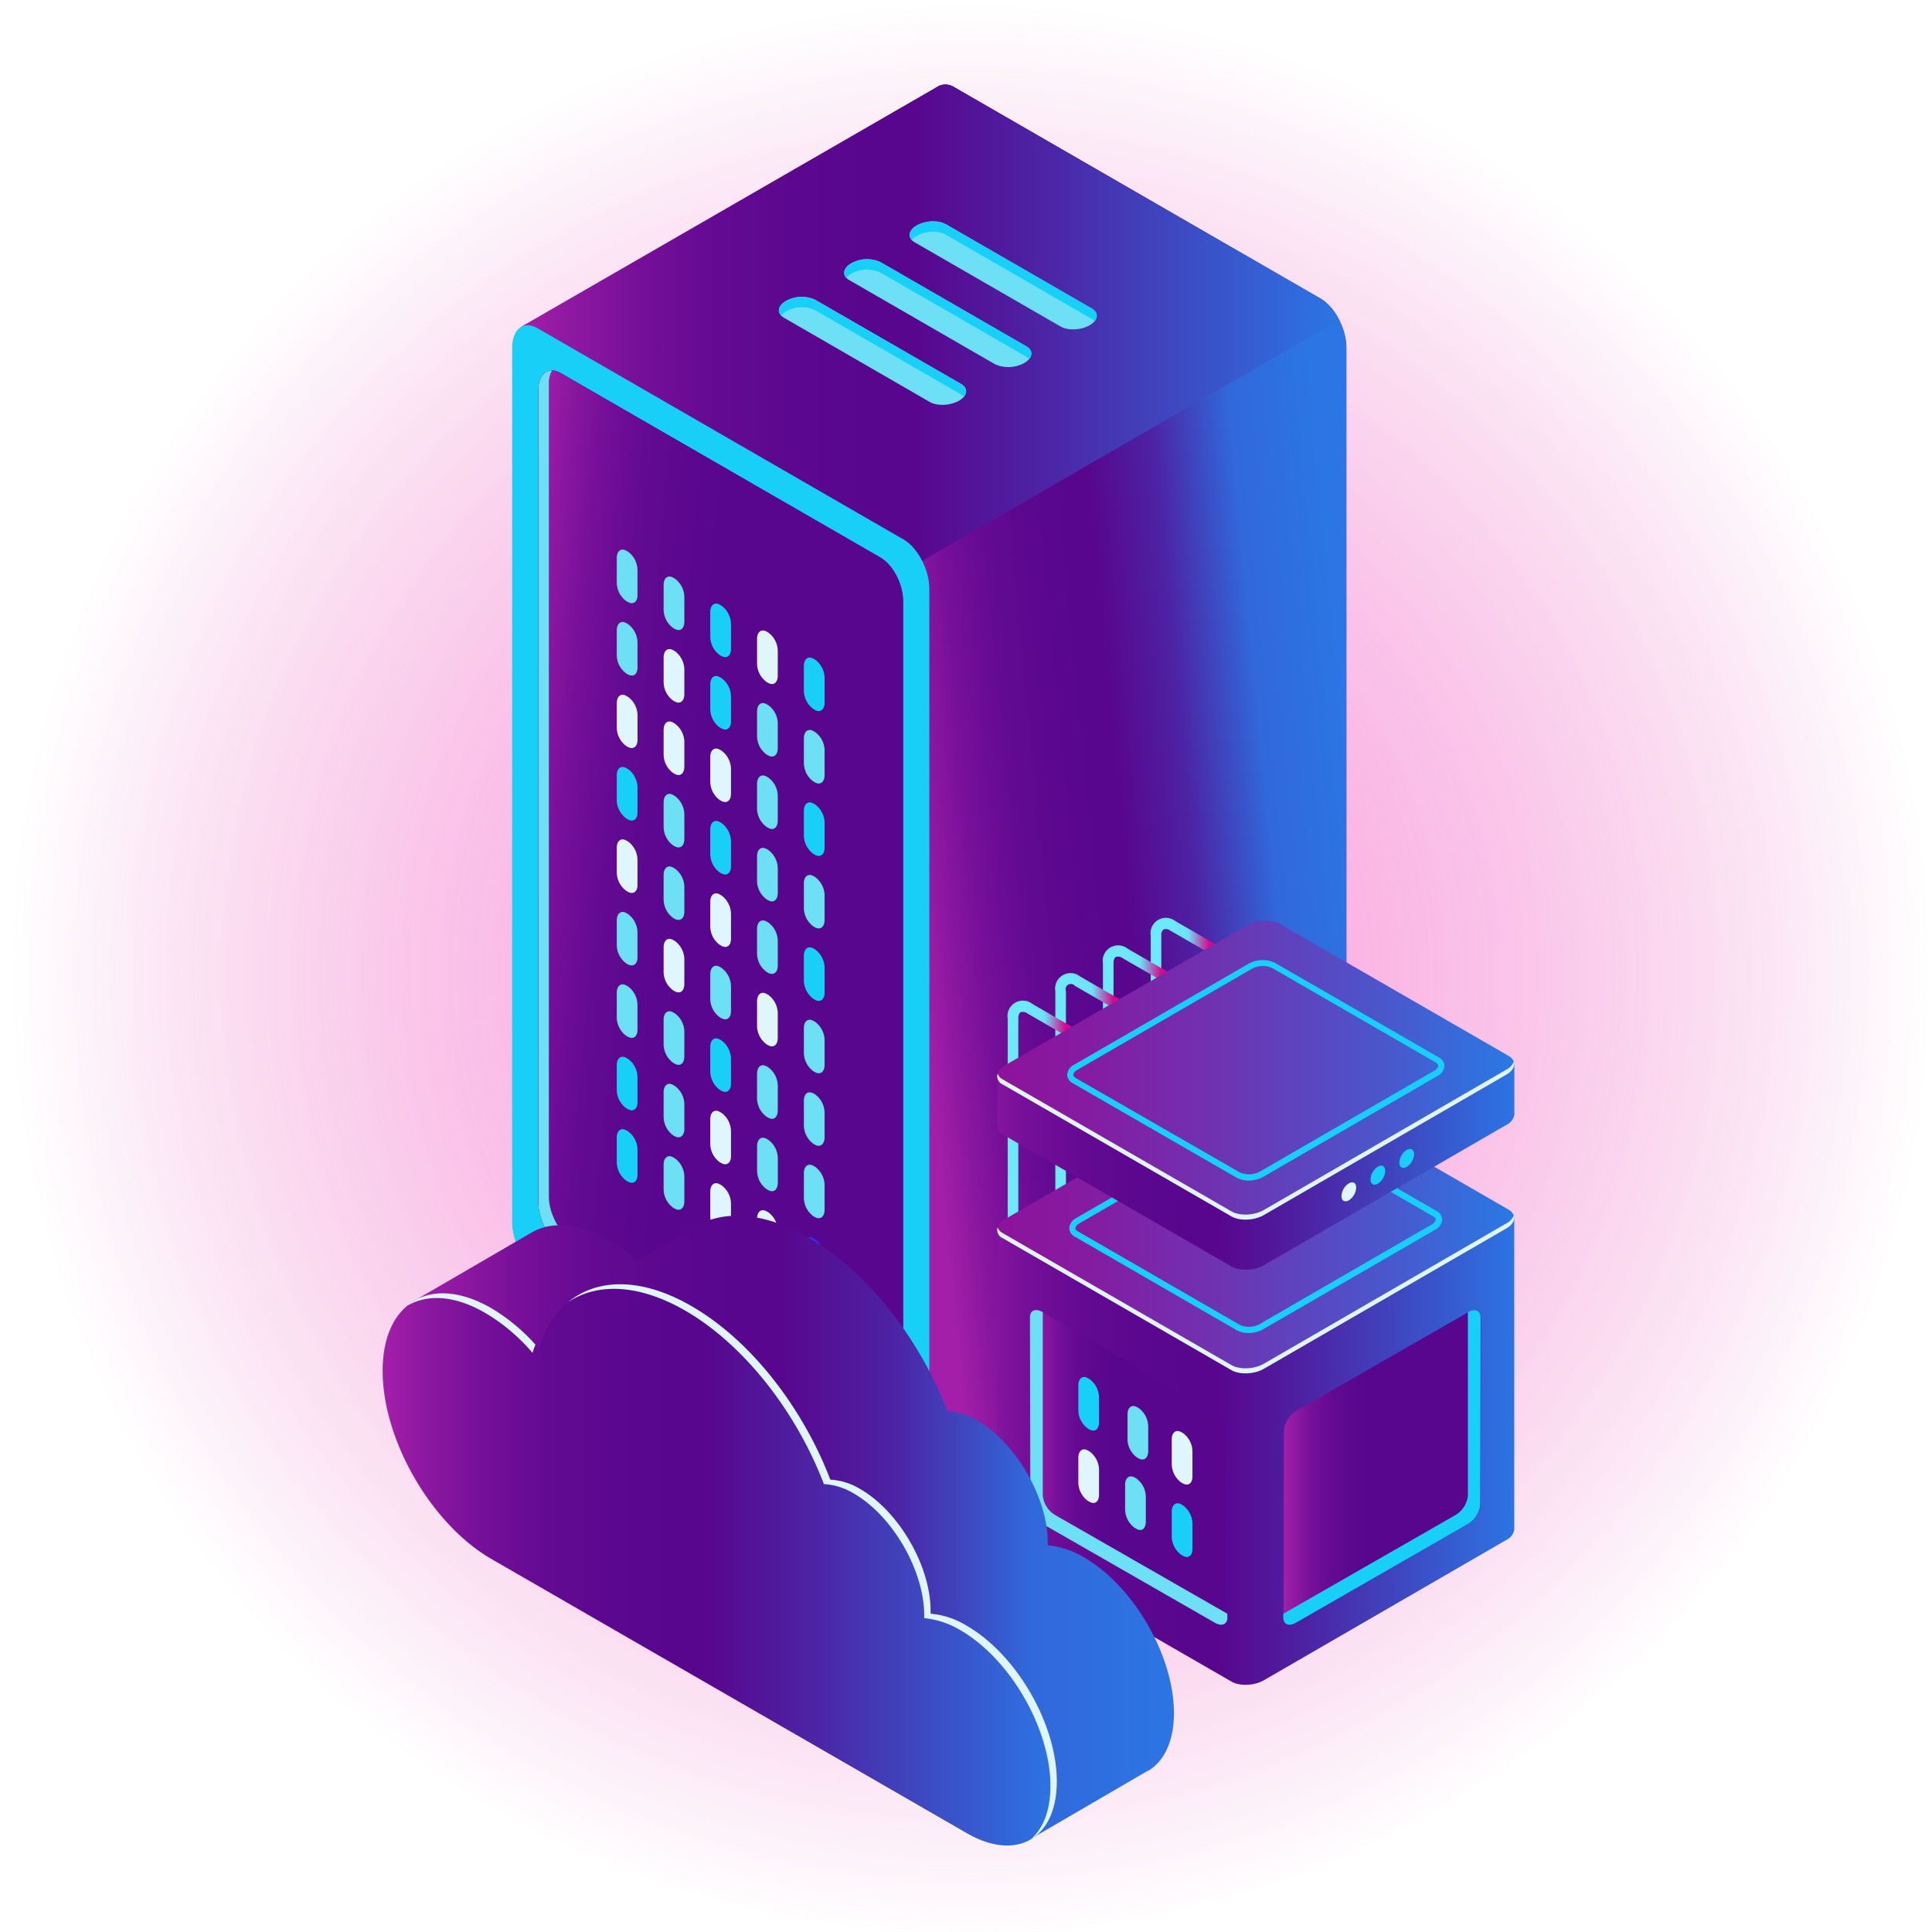 <svg xmlns="http://www.w3.org/2000/svg" xmlns:xlink="http://www.w3.org/1999/xlink" width="500.88" height="500.88" viewBox="0 0 500.88 500.88"><defs><radialGradient id="a" cx="-514.73" cy="-660.72" r="226.68" gradientTransform="matrix(1.1, 0, 0, -1.11, 817.86, -481.02)" gradientUnits="userSpaceOnUse"><stop offset="0" stop-color="#fa45c1" stop-opacity="0.51"/><stop offset="0.15" stop-color="#f945c0" stop-opacity="0.49"/><stop offset="0.34" stop-color="#f544bd" stop-opacity="0.42"/><stop offset="0.55" stop-color="#f042b9" stop-opacity="0.32"/><stop offset="0.78" stop-color="#e840b3" stop-opacity="0.17"/><stop offset="1" stop-color="#df3eac" stop-opacity="0"/></radialGradient><linearGradient id="b" x1="11.73" y1="-943.08" x2="11.73" y2="-731.22" gradientTransform="matrix(0.87, 0.5, 0, -1.15, 299.05, -811.46)" gradientUnits="userSpaceOnUse"><stop offset="0" stop-color="#2d0979"/><stop offset="1" stop-color="#5b04f7"/></linearGradient><linearGradient id="c" x1="248.22" y1="281.3" x2="363.24" y2="292.43" gradientTransform="matrix(1, 0, 0, -1, 0, 474)" gradientUnits="userSpaceOnUse"><stop offset="0" stop-color="#a31fa9"/><stop offset="0.07" stop-color="#8b17a0"/><stop offset="0.15" stop-color="#740f98"/><stop offset="0.24" stop-color="#640a92"/><stop offset="0.34" stop-color="#5b078f"/><stop offset="0.48" stop-color="#58068e"/><stop offset="0.63" stop-color="#4d22a3"/><stop offset="0.81" stop-color="#3168da"/><stop offset="1" stop-color="#2c75e4"/></linearGradient><linearGradient id="d" x1="149.28" y1="382.42" x2="361.38" y2="382.42" gradientTransform="matrix(1, 0, 0, -1, 0, 474)" gradientUnits="userSpaceOnUse"><stop offset="0" stop-color="#a31fa9"/><stop offset="0.07" stop-color="#8b17a0"/><stop offset="0.15" stop-color="#740f98"/><stop offset="0.24" stop-color="#640a92"/><stop offset="0.34" stop-color="#5b078f"/><stop offset="0.48" stop-color="#58068e"/><stop offset="0.63" stop-color="#4d22a3"/><stop offset="0.94" stop-color="#3168da"/><stop offset="1" stop-color="#2c75e4"/></linearGradient><linearGradient id="e" x1="-171.94" y1="-957.69" x2="-65.49" y2="-933.57" gradientTransform="matrix(0.87, 0.5, 0, -1.15, 299.05, -811.46)" gradientUnits="userSpaceOnUse"><stop offset="0" stop-color="#3919bb"/><stop offset="1" stop-color="#6507fa"/></linearGradient><linearGradient id="g" x1="141.48" y1="216.66" x2="260.65" y2="228.19" gradientUnits="userSpaceOnUse"><stop offset="0" stop-color="#a31fa9"/><stop offset="0.07" stop-color="#8b17a0"/><stop offset="0.15" stop-color="#740f98"/><stop offset="0.24" stop-color="#640a92"/><stop offset="0.34" stop-color="#5b078f"/><stop offset="0.48" stop-color="#58068e"/></linearGradient><linearGradient id="h" x1="35.89" y1="-1138.95" x2="58.37" y2="-1138.95" gradientTransform="matrix(0.87, 0.5, 0, -1.15, 281.41, -1076.54)" gradientUnits="userSpaceOnUse"><stop offset="0" stop-color="#6ee8fc"/><stop offset="0.22" stop-color="#6ee8fc"/><stop offset="0.49" stop-color="#6ee1f8"/><stop offset="0.77" stop-color="#d4088c"/><stop offset="1" stop-color="#d4088c"/></linearGradient><linearGradient id="i" x1="21.61" y1="-1151.35" x2="44.09" y2="-1151.35" xlink:href="#h"/><linearGradient id="j" x1="7.33" y1="-1163.75" x2="29.81" y2="-1163.75" xlink:href="#h"/><linearGradient id="k" x1="-6.94" y1="-1176.11" x2="15.53" y2="-1176.11" xlink:href="#h"/><linearGradient id="l" x1="258.57" y1="120.24" x2="407.83" y2="120.24" xlink:href="#d"/><linearGradient id="m" x1="272.7" y1="168.04" x2="406.77" y2="168.04" gradientTransform="matrix(1, 0, 0, -1, 0, 474)" gradientUnits="userSpaceOnUse"><stop offset="0" stop-color="#8d139b"/><stop offset="0.17" stop-color="#851ba1"/><stop offset="0.43" stop-color="#6e33b2"/><stop offset="0.76" stop-color="#4958cd"/><stop offset="1" stop-color="#2979e4"/></linearGradient><linearGradient id="n" x1="264.34" y1="128.82" x2="324.68" y2="94.79" gradientTransform="matrix(1, 0, 0, -1, 0, 474)" xlink:href="#e"/><linearGradient id="o" x1="281.18" y1="369.1" x2="332.34" y2="369.1" xlink:href="#g"/><linearGradient id="p" x1="347.01" y1="369.1" x2="398.16" y2="369.1" xlink:href="#g"/><linearGradient id="q" x1="258.57" y1="193.97" x2="407.83" y2="193.97" xlink:href="#d"/><linearGradient id="r" x1="272.7" y1="207.86" x2="406.77" y2="207.86" xlink:href="#m"/><linearGradient id="s" x1="121.2" y1="89.32" x2="318.55" y2="89.32" xlink:href="#c"/><linearGradient id="t" x1="113.42" y1="79.64" x2="288.16" y2="79.64" xlink:href="#d"/></defs><circle cx="250.44" cy="250.44" r="250.44" style="fill:url(#a)"/><path d="M356.6,310.72,261.82,256c-3.68-2.11-6.68-7.82-6.68-12.77V16.43c0-4.91,3-7.19,6.68-5L356.6,66.1c3.68,2.12,6.68,7.82,6.68,12.77V305.69C363.24,310.59,360.28,312.83,356.6,310.72Z" transform="translate(-14.22 11.33)" style="fill:url(#b)"/><path d="M356.6,66.1,261.82,11.4a4.23,4.23,0,0,0-4.31-.38h0L149.28,73.46l5.11,18.85,98.68,281,107.76-62.15a0,0,0,0,0,0,0l.21-.13h0c1.36-.84,2.2-2.7,2.2-5.32V78.87C363.24,74,360.28,68.26,356.6,66.1Z" transform="translate(-14.22 11.33)" style="fill:url(#c)"/><path d="M356.6,66.1,261.82,11.4a4.23,4.23,0,0,0-4.31-.38h0L149.28,73.46l5.11,18.85,27.1,77.29,5.12,3L361.38,71.64A13.59,13.59,0,0,0,356.6,66.1Z" transform="translate(-14.22 11.33)" style="fill:url(#d)"/><path d="M248.46,373.08l-94.79-54.71C150,316.26,147,310.55,147,305.6V78.83c0-4.91,3-7.19,6.68-5l94.79,54.7c3.68,2.12,6.68,7.83,6.68,12.77V368.09C255.14,373,252.14,375.23,248.46,373.08Z" transform="translate(-14.22 11.33)" style="fill:#18d0f7"/><path d="M242.5,359.42l-82.87-47.81c-3.21-1.86-5.83-6.85-5.83-11.16V89.82c0-4.31,2.62-6.26,5.83-4.4l82.87,47.82c3.21,1.86,5.83,6.85,5.83,11.16V355C248.33,359.34,245.71,361.28,242.5,359.42Z" transform="translate(-14.22 11.33)" style="fill:url(#e)"/><path d="M242.5,359.42l-82.87-47.81c-3.21-1.86-5.83-6.85-5.83-11.16V89.82c0-4.31,2.62-6.26,5.83-4.4l82.87,47.82c3.21,1.86,5.83,6.85,5.83,11.16V355C248.33,359.34,245.71,361.28,242.5,359.42Z" transform="translate(-14.22 11.33)" style="fill:url(#e)"/><path d="M242.5,359.42l-82.87-47.81c-3.21-1.86-5.83-6.85-5.83-11.16V89.82c0-4.31,2.62-6.26,5.83-4.4l82.87,47.82c3.21,1.86,5.83,6.85,5.83,11.16V355C248.33,359.34,245.71,361.28,242.5,359.42Z" transform="translate(-14.22 11.33)" style="fill:url(#g)"/><path d="M245.2,357.86,162.34,310c-3.21-1.86-5.83-6.85-5.83-11.16V88.21a6.44,6.44,0,0,1,.84-3.51c-2.07,0-3.55,1.91-3.55,5.12V300.45c0,4.31,2.62,9.3,5.83,11.16l82.87,47.81c2.11,1.23,4,.76,5-.89A4.73,4.73,0,0,1,245.2,357.86Z" transform="translate(-14.22 11.33)" style="fill:#6de0f6"/><path d="M255.22,92.86,217.47,71.05c-1.95-1.1-1.69-3.09.55-4.36h0a8.3,8.3,0,0,1,7.57-.29l37.79,21.81c1.95,1.1,1.69,3.09-.55,4.36h0C260.55,93.84,257.17,94,255.22,92.86Z" transform="translate(-14.22 11.33)" style="fill:#6de0f6"/><path d="M218,69.4a8.28,8.28,0,0,1,7.56-.3l37.8,21.82a3.57,3.57,0,0,1,.76.59c.93-1.14.72-2.45-.76-3.3L225.54,66.4a8.56,8.56,0,0,0-7.56.29c-1.91,1.1-2.33,2.63-1.27,3.77A4.63,4.63,0,0,1,218,69.4Z" transform="translate(-14.22 11.33)" style="fill:#18d0f7"/><path d="M272.18,83.1l-37.8-21.82c-1.95-1.1-1.69-3.08.55-4.35h0a8.3,8.3,0,0,1,7.57-.3l37.79,21.82c1.95,1.1,1.69,3.08-.55,4.35h0A8.53,8.53,0,0,1,272.18,83.1Z" transform="translate(-14.22 11.33)" style="fill:#6de0f6"/><path d="M234.93,59.63a8.3,8.3,0,0,1,7.57-.29l37.79,21.81a3.3,3.3,0,0,1,.76.6c.93-1.15.72-2.46-.76-3.3L242.5,56.63a8.55,8.55,0,0,0-7.57.3c-1.9,1.1-2.33,2.62-1.27,3.76A4.14,4.14,0,0,1,234.93,59.63Z" transform="translate(-14.22 11.33)" style="fill:#18d0f7"/><path d="M289.13,73.29l-37.8-21.81c-1.94-1.1-1.69-3.09.55-4.36h0c2.24-1.31,5.63-1.44,7.57-.3l37.8,21.82c1.94,1.1,1.69,3.09-.55,4.35h0C294.46,74.3,291.07,74.43,289.13,73.29Z" transform="translate(-14.22 11.33)" style="fill:#6de0f6"/><path d="M251.88,49.83c2.24-1.31,5.63-1.44,7.57-.3l37.8,21.82a3.5,3.5,0,0,1,.76.59c.93-1.14.72-2.45-.76-3.3l-37.8-21.82a8.58,8.58,0,0,0-7.57.3c-1.9,1.1-2.32,2.62-1.27,3.76A4.59,4.59,0,0,1,251.88,49.83Z" transform="translate(-14.22 11.33)" style="fill:#18d0f7"/><path d="M225.5,172.73l-.38-.22a6,6,0,0,1-2.49-4.77v-6.39c0-1.86,1.14-2.7,2.49-1.9l.38.21a6,6,0,0,1,2.5,4.78v6.38C228,172.64,226.85,173.53,225.5,172.73Z" transform="translate(-14.22 11.33)" style="fill:#18d0f7"/><path d="M225.5,191.5l-.38-.21a6,6,0,0,1-2.49-4.78v-6.39c0-1.86,1.14-2.7,2.49-1.9l.38.21a6,6,0,0,1,2.5,4.78v6.38C228,191.45,226.85,192.3,225.5,191.5Z" transform="translate(-14.22 11.33)" style="fill:#6de0f6"/><path d="M225.5,210.27l-.38-.21a6,6,0,0,1-2.49-4.78V198.9c0-1.86,1.14-2.71,2.49-1.91l.38.21A6,6,0,0,1,228,202v6.39C228,210.23,226.85,211.07,225.5,210.27Z" transform="translate(-14.22 11.33)" style="fill:#18d0f7"/><path d="M225.5,229.08l-.38-.21a6,6,0,0,1-2.49-4.78v-6.38c0-1.86,1.14-2.71,2.49-1.9l.38.21a6,6,0,0,1,2.5,4.78v6.38C228,229,226.85,229.84,225.5,229.08Z" transform="translate(-14.22 11.33)" style="fill:#6de0f6"/><path d="M225.5,247.85l-.38-.21a6,6,0,0,1-2.49-4.78v-6.38c0-1.86,1.14-2.71,2.49-1.9l.38.21a6,6,0,0,1,2.5,4.78V246C228,247.81,226.85,248.66,225.5,247.85Z" transform="translate(-14.22 11.33)" style="fill:#18d0f7"/><path d="M225.5,266.62l-.38-.21a6,6,0,0,1-2.49-4.77v-6.39c0-1.86,1.14-2.7,2.49-1.9l.38.21a6,6,0,0,1,2.5,4.78v6.38C228,266.58,226.85,267.43,225.5,266.62Z" transform="translate(-14.22 11.33)" style="fill:#6de0f6"/><path d="M225.5,285.44l-.38-.21a6,6,0,0,1-2.49-4.78v-6.39c0-1.86,1.14-2.7,2.49-1.9l.38.21a6,6,0,0,1,2.5,4.78v6.38C228,285.35,226.85,286.2,225.5,285.44Z" transform="translate(-14.22 11.33)" style="fill:#6de0f6"/><path d="M225.5,304.21l-.38-.21a6,6,0,0,1-2.49-4.78v-6.38c0-1.86,1.14-2.71,2.49-1.91l.38.21a6,6,0,0,1,2.5,4.78v6.39C228,304.12,226.85,305,225.5,304.21Z" transform="translate(-14.22 11.33)" style="fill:#6de0f6"/><path d="M225.5,323l-.38-.21a6,6,0,0,1-2.49-4.78v-6.38c0-1.86,1.14-2.71,2.49-1.91l.38.22a6,6,0,0,1,2.5,4.77v6.39C228,322.94,226.85,323.78,225.5,323Z" transform="translate(-14.22 11.33)" style="fill:#2d31fa"/><path d="M213.37,165.71l-.38-.21a6,6,0,0,1-2.5-4.78v-6.38c0-1.86,1.14-2.71,2.5-1.91l.38.21a6,6,0,0,1,2.49,4.78v6.39C215.86,165.67,214.76,166.51,213.37,165.71Z" transform="translate(-14.22 11.33)" style="fill:#dff6ff"/><path d="M213.37,184.52l-.38-.21a6,6,0,0,1-2.5-4.78v-6.38c0-1.86,1.14-2.71,2.5-1.9l.38.21a6,6,0,0,1,2.49,4.78v6.38C215.86,184.44,214.76,185.28,213.37,184.52Z" transform="translate(-14.22 11.33)" style="fill:#6de0f6"/><path d="M213.37,203.29l-.38-.21a6,6,0,0,1-2.5-4.78v-6.38c0-1.86,1.14-2.71,2.5-1.9l.38.21a6,6,0,0,1,2.49,4.78v6.38C215.86,203.25,214.76,204.1,213.37,203.29Z" transform="translate(-14.22 11.33)" style="fill:#6de0f6"/><path d="M213.37,222.06l-.38-.21a6,6,0,0,1-2.5-4.78v-6.38c0-1.86,1.14-2.7,2.5-1.9l.38.21a6,6,0,0,1,2.49,4.78v6.38C215.86,222,214.76,222.87,213.37,222.06Z" transform="translate(-14.22 11.33)" style="fill:#6de0f6"/><path d="M213.37,240.88l-.38-.21a6,6,0,0,1-2.5-4.78V229.5c0-1.86,1.14-2.7,2.5-1.9l.38.21a6,6,0,0,1,2.49,4.78V239C215.86,240.79,214.76,241.64,213.37,240.88Z" transform="translate(-14.22 11.33)" style="fill:#6de0f6"/><path d="M213.37,259.65l-.38-.21a6,6,0,0,1-2.5-4.78v-6.38c0-1.86,1.14-2.71,2.5-1.91l.38.21a6,6,0,0,1,2.49,4.78v6.39C215.86,259.56,214.76,260.45,213.37,259.65Z" transform="translate(-14.22 11.33)" style="fill:#dff6ff"/><path d="M213.37,278.42l-.38-.21a6,6,0,0,1-2.5-4.78v-6.38c0-1.86,1.14-2.71,2.5-1.91l.38.22a6,6,0,0,1,2.49,4.77v6.39C215.86,278.38,214.76,279.22,213.37,278.42Z" transform="translate(-14.22 11.33)" style="fill:#6de0f6"/><path d="M213.37,297.19,213,297a6,6,0,0,1-2.5-4.78v-6.38c0-1.86,1.14-2.71,2.5-1.9l.38.21a6,6,0,0,1,2.49,4.77v6.39C215.86,297.15,214.76,298,213.37,297.19Z" transform="translate(-14.22 11.33)" style="fill:#6de0f6"/><path d="M213.37,316l-.38-.21a6,6,0,0,1-2.5-4.77v-6.39c0-1.86,1.14-2.7,2.5-1.9l.38.21a6,6,0,0,1,2.49,4.78v6.38C215.86,315.92,214.76,316.81,213.37,316Z" transform="translate(-14.22 11.33)" style="fill:#dff6ff"/><path d="M201.23,158.73l-.38-.21a6,6,0,0,1-2.49-4.78v-6.38c0-1.86,1.14-2.71,2.49-1.9l.38.21a6,6,0,0,1,2.5,4.78v6.38C203.77,158.69,202.63,159.54,201.23,158.73Z" transform="translate(-14.22 11.33)" style="fill:#18d0f7"/><path d="M201.23,177.5l-.38-.21a6,6,0,0,1-2.49-4.78v-6.38c0-1.86,1.14-2.7,2.49-1.9l.38.21a6,6,0,0,1,2.5,4.78v6.38C203.77,177.46,202.63,178.31,201.23,177.5Z" transform="translate(-14.22 11.33)" style="fill:#18d0f7"/><path d="M201.23,196.32l-.38-.21a6,6,0,0,1-2.49-4.78v-6.39c0-1.86,1.14-2.7,2.49-1.9l.38.21a6,6,0,0,1,2.5,4.78v6.38C203.77,196.23,202.63,197.08,201.23,196.32Z" transform="translate(-14.22 11.33)" style="fill:#dff6ff"/><path d="M201.23,215.09l-.38-.21a6,6,0,0,1-2.49-4.78v-6.38c0-1.86,1.14-2.71,2.49-1.91l.38.21a6,6,0,0,1,2.5,4.78v6.39C203.77,215,202.63,215.89,201.23,215.09Z" transform="translate(-14.22 11.33)" style="fill:#18d0f7"/><path d="M201.23,233.86l-.38-.21a6,6,0,0,1-2.49-4.78v-6.38c0-1.86,1.14-2.71,2.49-1.91l.38.22a6,6,0,0,1,2.5,4.77V232C203.77,233.82,202.63,234.66,201.23,233.86Z" transform="translate(-14.22 11.33)" style="fill:#dff6ff"/><path d="M201.23,252.63l-.38-.21a6,6,0,0,1-2.49-4.78v-6.38c0-1.86,1.14-2.71,2.49-1.9l.38.21a6,6,0,0,1,2.5,4.77v6.39C203.77,252.59,202.63,253.43,201.23,252.63Z" transform="translate(-14.22 11.33)" style="fill:#6de0f6"/><path d="M201.23,271.44l-.38-.21a6,6,0,0,1-2.49-4.78v-6.38c0-1.86,1.14-2.7,2.49-1.9l.38.21a6,6,0,0,1,2.5,4.78v6.38C203.77,271.36,202.63,272.25,201.23,271.44Z" transform="translate(-14.22 11.33)" style="fill:#18d0f7"/><path d="M201.23,290.21l-.38-.21a6,6,0,0,1-2.49-4.77v-6.39c0-1.86,1.14-2.7,2.49-1.9l.38.21a6,6,0,0,1,2.5,4.78v6.38C203.77,290.17,202.63,291,201.23,290.21Z" transform="translate(-14.22 11.33)" style="fill:#dff6ff"/><path d="M201.23,309l-.38-.22a6,6,0,0,1-2.49-4.77v-6.39c0-1.86,1.14-2.7,2.49-1.9l.38.21a6,6,0,0,1,2.5,4.78v6.38C203.77,308.94,202.63,309.79,201.23,309Z" transform="translate(-14.22 11.33)" style="fill:#dff6ff"/><path d="M189.14,151.71l-.38-.21a6,6,0,0,1-2.49-4.77v-6.39c0-1.86,1.14-2.7,2.49-1.9l.38.21a6,6,0,0,1,2.5,4.78v6.38C191.64,151.67,190.54,152.52,189.14,151.71Z" transform="translate(-14.22 11.33)" style="fill:#6de0f6"/><path d="M189.14,170.53l-.38-.21a6,6,0,0,1-2.49-4.78v-6.38c0-1.87,1.14-2.71,2.49-1.91l.38.21a6,6,0,0,1,2.5,4.78v6.39C191.64,170.44,190.54,171.33,189.14,170.53Z" transform="translate(-14.22 11.33)" style="fill:#dff6ff"/><path d="M189.14,189.3l-.38-.21a6,6,0,0,1-2.49-4.78v-6.38c0-1.86,1.14-2.71,2.49-1.91l.38.22a6,6,0,0,1,2.5,4.77v6.39C191.64,189.26,190.54,190.1,189.14,189.3Z" transform="translate(-14.22 11.33)" style="fill:#dff6ff"/><path d="M189.14,208.07l-.38-.21a6,6,0,0,1-2.49-4.78V196.7c0-1.86,1.14-2.71,2.49-1.91l.38.22a6,6,0,0,1,2.5,4.77v6.39C191.64,208,190.54,208.87,189.14,208.07Z" transform="translate(-14.22 11.33)" style="fill:#6de0f6"/><path d="M189.14,226.88l-.38-.21a6,6,0,0,1-2.49-4.78v-6.38c0-1.86,1.14-2.71,2.49-1.9l.38.21a6,6,0,0,1,2.5,4.78V225C191.64,226.8,190.54,227.64,189.14,226.88Z" transform="translate(-14.22 11.33)" style="fill:#6de0f6"/><path d="M189.14,245.65l-.38-.21a6,6,0,0,1-2.49-4.77v-6.39c0-1.86,1.14-2.7,2.49-1.9l.38.21a6,6,0,0,1,2.5,4.78v6.38C191.64,245.61,190.54,246.46,189.14,245.65Z" transform="translate(-14.22 11.33)" style="fill:#dff6ff"/><path d="M189.14,264.43l-.38-.22a6,6,0,0,1-2.49-4.77v-6.39c0-1.86,1.14-2.7,2.49-1.9l.38.21a6,6,0,0,1,2.5,4.78v6.38C191.64,264.38,190.54,265.23,189.14,264.43Z" transform="translate(-14.22 11.33)" style="fill:#6de0f6"/><path d="M189.14,283.24l-.38-.21a6,6,0,0,1-2.49-4.78v-6.38c0-1.86,1.14-2.71,2.49-1.91l.38.22a6,6,0,0,1,2.5,4.77v6.39C191.64,283.15,190.54,284,189.14,283.24Z" transform="translate(-14.22 11.33)" style="fill:#6de0f6"/><path d="M189.14,302l-.38-.21a6,6,0,0,1-2.49-4.78v-6.38c0-1.86,1.14-2.71,2.49-1.91l.38.22a6,6,0,0,1,2.5,4.77v6.39C191.64,301.93,190.54,302.81,189.14,302Z" transform="translate(-14.22 11.33)" style="fill:#6de0f6"/><path d="M177,144.74l-.38-.21a6,6,0,0,1-2.5-4.78v-6.38c0-1.86,1.15-2.71,2.5-1.91l.38.21a6,6,0,0,1,2.49,4.78v6.39C179.55,144.7,178.4,145.54,177,144.74Z" transform="translate(-14.22 11.33)" style="fill:#6de0f6"/><path d="M177,163.51l-.38-.21a6,6,0,0,1-2.5-4.78v-6.38c0-1.86,1.15-2.71,2.5-1.91l.38.22a6,6,0,0,1,2.49,4.77v6.39C179.55,163.47,178.4,164.31,177,163.51Z" transform="translate(-14.22 11.33)" style="fill:#6de0f6"/><path d="M177,182.32l-.38-.21a6,6,0,0,1-2.5-4.78V171c0-1.86,1.15-2.71,2.5-1.9l.38.21A6,6,0,0,1,179.5,174v6.38C179.55,182.24,178.4,183.08,177,182.32Z" transform="translate(-14.22 11.33)" style="fill:#dff6ff"/><path d="M177,201.09l-.38-.21a6,6,0,0,1-2.5-4.77v-6.39c0-1.86,1.15-2.7,2.5-1.9l.38.21a6,6,0,0,1,2.49,4.78v6.38C179.55,201.05,178.4,201.9,177,201.09Z" transform="translate(-14.22 11.33)" style="fill:#18d0f7"/><path d="M177,219.87l-.38-.22a6,6,0,0,1-2.5-4.77v-6.39c0-1.86,1.15-2.7,2.5-1.9l.38.21a6,6,0,0,1,2.49,4.78V218C179.55,219.82,178.4,220.67,177,219.87Z" transform="translate(-14.22 11.33)" style="fill:#dff6ff"/><path d="M177,238.68l-.38-.21a6,6,0,0,1-2.5-4.78v-6.38c0-1.86,1.15-2.71,2.5-1.91l.38.22a6,6,0,0,1,2.49,4.77v6.39C179.55,238.59,178.4,239.44,177,238.68Z" transform="translate(-14.22 11.33)" style="fill:#6de0f6"/><path d="M177,257.45l-.38-.21a6,6,0,0,1-2.5-4.78v-6.38c0-1.86,1.15-2.71,2.5-1.91l.38.22a6,6,0,0,1,2.49,4.77v6.39C179.55,257.37,178.4,258.25,177,257.45Z" transform="translate(-14.22 11.33)" style="fill:#6de0f6"/><path d="M177,276.22l-.38-.21a6,6,0,0,1-2.5-4.78v-6.38c0-1.86,1.15-2.71,2.5-1.9l.38.21a6,6,0,0,1,2.49,4.77v6.39C179.55,276.18,178.4,277,177,276.22Z" transform="translate(-14.22 11.33)" style="fill:#18d0f7"/><path d="M177,295l-.38-.21a6,6,0,0,1-2.5-4.78v-6.38c0-1.86,1.15-2.71,2.5-1.9l.38.21a6,6,0,0,1,2.49,4.78v6.38C179.55,295,178.4,295.8,177,295Z" transform="translate(-14.22 11.33)" style="fill:#18d0f7"/><path d="M330.56,299.56a1.25,1.25,0,0,1-.68-.17l-12.26-7.1a11.08,11.08,0,0,1-5.07-8.84V231.28a4,4,0,0,1,6.47-3.76l12.3,7.1a1.39,1.39,0,0,1-1.39,2.41l-12.31-7.1a1.85,1.85,0,0,0-1.73-.3,1.89,1.89,0,0,0-.59,1.65v52.21a8.34,8.34,0,0,0,3.72,6.43l12.26,7.1a1.38,1.38,0,0,1,.51,1.9A1.48,1.48,0,0,1,330.56,299.56Z" transform="translate(-14.22 11.33)" style="fill:url(#h)"/><path d="M318.17,306.75a1.29,1.29,0,0,1-.67-.17l-12.26-7.11a11,11,0,0,1-5.08-8.83V238.43a4,4,0,0,1,6.47-3.77l12.3,7.1a1.39,1.39,0,0,1,.51,1.91,1.37,1.37,0,0,1-1.9.5l-12.3-7.1a1.85,1.85,0,0,0-1.74-.29c-.38.21-.59.84-.59,1.65v52.21a8.32,8.32,0,0,0,3.72,6.42l12.26,7.11a1.38,1.38,0,0,1,.51,1.9A1.43,1.43,0,0,1,318.17,306.75Z" transform="translate(-14.22 11.33)" style="fill:url(#i)"/><path d="M305.83,313.93a1.21,1.21,0,0,1-.68-.17l-12.26-7.1a11.08,11.08,0,0,1-5.07-8.84V245.61a4,4,0,0,1,6.47-3.76l12.3,7.1a1.39,1.39,0,1,1-1.4,2.41l-12.3-7.1a1.36,1.36,0,0,0-2.32,1.35v52.21a8.32,8.32,0,0,0,3.72,6.43l12.26,7.1a1.39,1.39,0,0,1,.5,1.91A1.52,1.52,0,0,1,305.83,313.93Z" transform="translate(-14.22 11.33)" style="fill:url(#j)"/><path d="M293.48,321.08a1.29,1.29,0,0,1-.67-.17l-12.26-7.1a11.06,11.06,0,0,1-5.08-8.84V252.76a4,4,0,0,1,6.47-3.77l12.3,7.11a1.39,1.39,0,0,1-1.39,2.41l-12.3-7.11a1.88,1.88,0,0,0-1.74-.29c-.38.21-.59.84-.59,1.65V305a8.35,8.35,0,0,0,3.72,6.43l12.26,7.1a1.38,1.38,0,0,1,.51,1.9A1.55,1.55,0,0,1,293.48,321.08Z" transform="translate(-14.22 11.33)" style="fill:url(#k)"/><path d="M406.79,304.5l-22.45.51L346.08,282.9c-2.16-1.27-6-1.1-8.46.34l-41,23.76-23.88.55v80.71h0a2.56,2.56,0,0,0,1.43,2.15l59.28,34.2c2.15,1.27,6,1.1,8.45-.33l62.83-36.36a3.76,3.76,0,0,0,2.07-2.58h0V304.5Z" transform="translate(-14.22 11.33)" style="fill:url(#l)"/><path d="M333.44,343.86l-59.28-34.2c-2.15-1.27-1.9-3.42.59-4.9l62.83-36.36c2.49-1.44,6.3-1.61,8.45-.34l59.28,34.2c2.15,1.27,1.9,3.43-.6,4.91l-62.82,36.36C339.4,345,335.59,345.13,333.44,343.86Z" transform="translate(-14.22 11.33)" style="fill:url(#m)"/><path d="M404.71,305.86l-62.82,36.36c-2.49,1.43-6.3,1.6-8.45.33l-59.28-34.2a2.68,2.68,0,0,1-1.31-1.48,2.33,2.33,0,0,0,1.31,2.79l59.28,34.2c2.15,1.27,6,1.1,8.45-.33l62.82-36.36c1.7-1,2.33-2.29,2-3.43A4.15,4.15,0,0,1,404.71,305.86Z" transform="translate(-14.22 11.33)" style="fill:#dff6ff"/><path d="M281.27,378.7l-.09-48.53c0-1.78,1.44-2.41,3.21-1.36L329,354.43a6.68,6.68,0,0,1,3.21,5.08l.09,48.53c0,1.78-1.44,2.41-3.22,1.35l-44.64-25.62A6.62,6.62,0,0,1,281.27,378.7Z" transform="translate(-14.22 11.33)" style="fill:url(#n)"/><path d="M281.27,378.7l-.09-48.53c0-1.78,1.44-2.41,3.21-1.36L329,354.43a6.68,6.68,0,0,1,3.21,5.08l.09,48.53c0,1.78-1.44,2.41-3.22,1.35l-44.64-25.62A6.62,6.62,0,0,1,281.27,378.7Z" transform="translate(-14.22 11.33)" style="fill:url(#o)"/><path d="M287.78,381.45a6.66,6.66,0,0,1-3.22-5.07l0-47.52-.08-.05c-1.78-1-3.22-.42-3.22,1.36l.09,48.53a6.62,6.62,0,0,0,3.21,5.07l44.65,25.62c1.77,1,3.21.43,3.21-1.35v-1Z" transform="translate(-14.22 11.33)" style="fill:#6de0f6"/><path d="M398.08,378.7l.08-48.53c0-1.78-1.44-2.41-3.21-1.36L350.3,354.43a6.68,6.68,0,0,0-3.21,5.08L347,408c0,1.78,1.43,2.41,3.21,1.35l44.64-25.62A6.63,6.63,0,0,0,398.08,378.7Z" transform="translate(-14.22 11.33)" style="fill:url(#p)"/><path d="M391.57,381.45a6.68,6.68,0,0,0,3.21-5.07l0-47.52.09-.05c1.77-1,3.21-.42,3.21,1.36L398,378.7a6.62,6.62,0,0,1-3.21,5.07l-44.64,25.62c-1.78,1-3.22.43-3.22-1.35v-1Z" transform="translate(-14.22 11.33)" style="fill:#18d0f7"/><path d="M337.87,334.27a6.28,6.28,0,0,1-3-.72l-42-24.27a2.56,2.56,0,0,1-1.44-2.2,3.23,3.23,0,0,1,1.86-2.66l44.56-25.79a7.47,7.47,0,0,1,6.81-.25l42,24.26a2.56,2.56,0,0,1,1.44,2.2,3.23,3.23,0,0,1-1.86,2.67L341.68,333.3A7.9,7.9,0,0,1,337.87,334.27Zm3.77-55a5.93,5.93,0,0,0-3,.77l-44.56,25.78c-.68.39-1.06.89-1.06,1.27s.38.68.63.81l42,24.26a5.81,5.81,0,0,0,5.2-.25l44.56-25.79a1.79,1.79,0,0,0,1.05-1.27c0-.38-.38-.67-.63-.8l-42-24.27A4.47,4.47,0,0,0,341.64,279.26Z" transform="translate(-14.22 11.33)" style="fill:#18d0f7"/><path d="M320.88,373.25l-.38-.21a6,6,0,0,1-2.5-4.78v-6.39c0-1.86,1.15-2.7,2.5-1.9l.38.21a6,6,0,0,1,2.49,4.78v6.38C323.42,373.2,322.27,374.05,320.88,373.25Z" transform="translate(-14.22 11.33)" style="fill:#dff6ff"/><path d="M320.88,392l-.38-.21A6,6,0,0,1,318,387v-6.38c0-1.86,1.15-2.71,2.5-1.91l.38.21a6,6,0,0,1,2.49,4.78v6.39C323.42,392,322.27,392.82,320.88,392Z" transform="translate(-14.22 11.33)" style="fill:#18d0f7"/><path d="M309.4,366.77l-.38-.22a6,6,0,0,1-2.49-4.77v-6.39c0-1.86,1.14-2.7,2.49-1.9l.38.21a6,6,0,0,1,2.5,4.78v6.38C311.9,366.68,310.8,367.53,309.4,366.77Z" transform="translate(-14.22 11.33)" style="fill:#6de0f6"/><path d="M308.79,385l-.38-.21a6,6,0,0,1-2.5-4.78v-6.38c0-1.86,1.14-2.71,2.5-1.9l.38.21a6,6,0,0,1,2.49,4.78v6.38C311.28,385,310.18,385.85,308.79,385Z" transform="translate(-14.22 11.33)" style="fill:#6de0f6"/><path d="M296.65,359.25l-.38-.21a6,6,0,0,1-2.49-4.78v-6.38c0-1.86,1.14-2.7,2.49-1.9l.38.21a6,6,0,0,1,2.5,4.78v6.38C299.19,359.21,298.05,360.06,296.65,359.25Z" transform="translate(-14.22 11.33)" style="fill:#18d0f7"/><path d="M296.65,378l-.38-.21a6,6,0,0,1-2.49-4.77v-6.39c0-1.86,1.14-2.7,2.49-1.9l.38.21a6,6,0,0,1,2.5,4.78v6.38C299.19,378,298.05,378.83,296.65,378Z" transform="translate(-14.22 11.33)" style="fill:#dff6ff"/><path d="M406.79,264.68l-22.45.51-38.26-22.11c-2.16-1.27-6-1.1-8.46.33l-41,23.76-23.88.55v12.9h0a2.56,2.56,0,0,0,1.43,2.15L333.48,317c2.15,1.26,6,1.1,8.45-.34l62.83-36.36a3.76,3.76,0,0,0,2.07-2.58h0v-13Z" transform="translate(-14.22 11.33)" style="fill:url(#q)"/><path d="M333.44,304l-59.28-34.2c-2.15-1.27-1.9-3.43.59-4.91l62.83-36.36c2.49-1.43,6.3-1.6,8.45-.33l59.28,34.2c2.15,1.27,1.9,3.42-.6,4.9L341.89,303.7C339.4,305.14,335.59,305.31,333.44,304Z" transform="translate(-14.22 11.33)" style="fill:url(#r)"/><path d="M337.87,294.74a6.41,6.41,0,0,1-3-.72L292.34,269.5a2.56,2.56,0,0,1-1.44-2.2,3.18,3.18,0,0,1,1.91-2.66l45.06-26.09a7.53,7.53,0,0,1,6.9-.25l42.48,24.52a2.56,2.56,0,0,1,1.44,2.2,3.18,3.18,0,0,1-1.9,2.66l-45.07,26.09A8.18,8.18,0,0,1,337.87,294.74Zm-2.24-2.12a6,6,0,0,0,5.29-.25L386,266.29c.67-.38,1.1-.89,1.1-1.31s-.43-.68-.64-.85L344,239.61a6,6,0,0,0-5.28.25L293.57,266c-.68.38-1.1.89-1.1,1.31s.42.67.63.84Z" transform="translate(-14.22 11.33)" style="fill:#18d0f7"/><path d="M404.71,266l-62.82,36.36c-2.49,1.44-6.3,1.61-8.45.34l-59.28-34.2a2.72,2.72,0,0,1-1.31-1.48,2.34,2.34,0,0,0,1.31,2.79L333.44,304c2.15,1.27,6,1.1,8.45-.34l62.82-36.36c1.7-1,2.33-2.28,2-3.42A4.1,4.1,0,0,1,404.71,266Z" transform="translate(-14.22 11.33)" style="fill:#dff6ff"/><path d="M365.82,296.56a4.16,4.16,0,0,1-1.9,3.29c-1.06.6-1.91.13-1.91-1.1a4.14,4.14,0,0,1,1.91-3.29C365,294.87,365.82,295.33,365.82,296.56Z" transform="translate(-14.22 11.33)" style="fill:#dff6ff"/><path d="M373.34,292.24a4.14,4.14,0,0,1-1.9,3.3c-1.05.59-1.9.13-1.9-1.1a4.19,4.19,0,0,1,1.9-3.3C372.46,290.51,373.34,291,373.34,292.24Z" transform="translate(-14.22 11.33)" style="fill:#18d0f7"/><path d="M380.83,287.89a4.16,4.16,0,0,1-1.9,3.3c-1.06.59-1.91.12-1.91-1.1a4.15,4.15,0,0,1,1.91-3.3C380,286.2,380.83,286.71,380.83,287.89Z" transform="translate(-14.22 11.33)" style="fill:#18d0f7"/><path d="M121.2,326.15l30.74-17.88h0c5.11-3,12.22-2.67,20,1.86a46.77,46.77,0,0,1,7.4,5.41l13.78-8h0c7.57-5.33,18.52-5.07,30.73,2,15.44,8.92,28.88,26.42,36,45a16.78,16.78,0,0,1,7.78,2.45c10.06,5.83,18.22,20,18.22,31.58,0,.26,0,.47,0,.72a22.56,22.56,0,0,1,9.39,3.13c12.89,7.44,23.33,25.53,23.33,40.37,0,7.36-2.58,12.56-6.72,15h0l-.13,0h0l-30.27,17.63-7.35-35.34-98.59-56.95c-12.6-7.27-23.26-23-26.85-38.26Z" transform="translate(-14.22 11.33)" style="fill:url(#s)"/><path d="M141.58,327.84a48.93,48.93,0,0,1,12.35,10.4c5.15-16.61,20.92-21.77,39.57-11,15.43,8.92,28.87,26.42,36,45a17,17,0,0,1,7.77,2.45c10.07,5.84,18.23,20,18.23,31.59,0,.25,0,.46,0,.71a22.7,22.7,0,0,1,9.39,3.13c12.89,7.44,23.34,25.54,23.34,40.38s-10.45,20.88-23.34,13.44L141.58,392.82c-15.56-9-28.16-30.82-28.16-48.74S126.07,318.88,141.58,327.84Z" transform="translate(-14.22 11.33)" style="fill:url(#t)"/><path d="M139.93,329a48.72,48.72,0,0,1,12.35,10.4,21.84,21.84,0,0,1,.76-2.12,48.83,48.83,0,0,0-11.46-9.47c-8.88-5.11-16.78-4.95-21.94-.51C124.8,324.12,132,324.42,139.93,329Z" transform="translate(-14.22 11.33)" style="fill:#dff6ff"/><path d="M264.86,410.16a21.34,21.34,0,0,0-9.38-3.13c0-.26,0-.47,0-.72,0-11.63-8.16-25.75-18.22-31.58a16.93,16.93,0,0,0-7.78-2.46c-7.1-18.56-20.55-36.1-36-45-12.89-7.44-24.39-7.27-32-1,7.56-5.07,18.34-4.74,30.35,2.16,15.43,8.92,28.88,26.42,36,45a16.78,16.78,0,0,1,7.78,2.45c10.06,5.83,18.22,20,18.22,31.58,0,.26,0,.47,0,.72a22.56,22.56,0,0,1,9.38,3.13c12.9,7.44,23.34,25.53,23.34,40.37,0,6.39-1.9,11.08-5.12,13.87,4.19-2.45,6.77-7.65,6.77-15.05C288.2,435.65,277.76,417.6,264.86,410.16Z" transform="translate(-14.22 11.33)" style="fill:#dff6ff"/></svg>